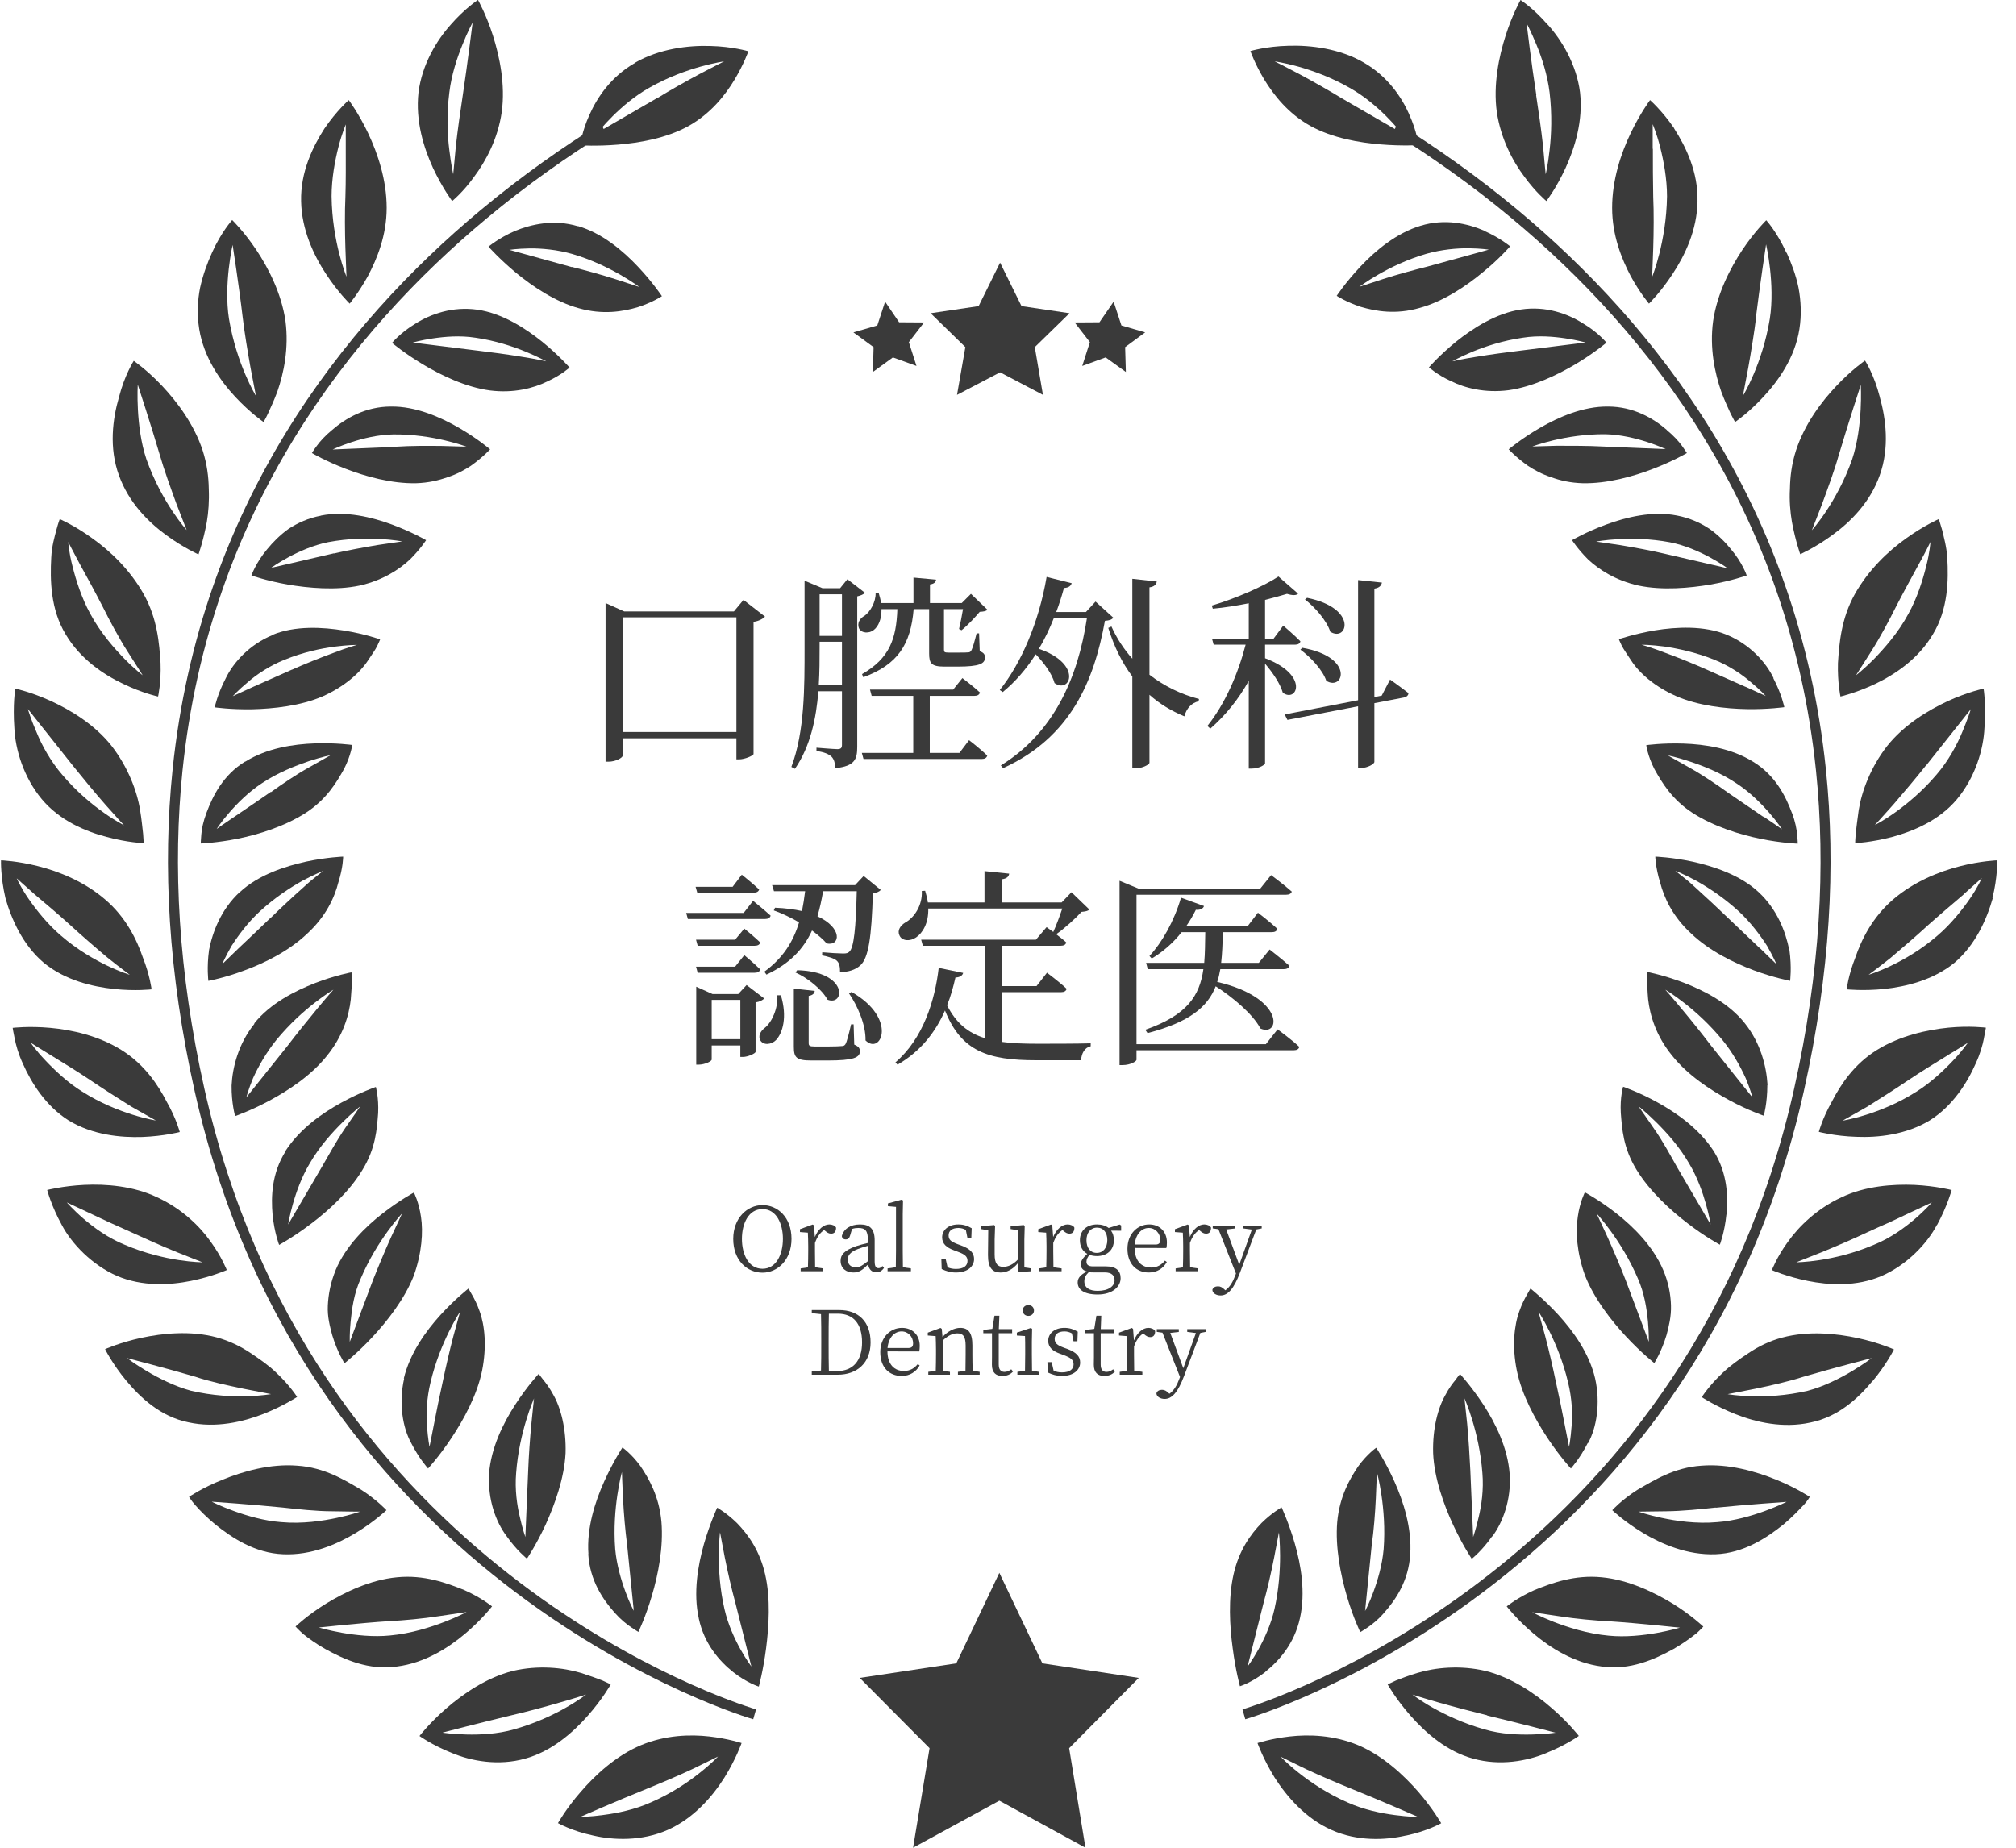 <svg width="96" height="88" viewBox="0 0 96 88" fill="none" xmlns="http://www.w3.org/2000/svg">
<path d="M60.28 49.73L60.838 49.024C60.838 49.024 61.495 49.501 61.873 49.86C61.843 49.969 61.753 50.019 61.614 50.019H54.119V50.477C54.119 50.537 53.85 50.726 53.452 50.726H53.312V41.947L54.248 42.335H60.002L60.529 41.678C60.529 41.678 61.136 42.126 61.514 42.464C61.485 42.564 61.385 42.613 61.246 42.613H54.119V49.73H60.28ZM61.126 46.157H58.11C58.07 46.366 58.031 46.575 57.961 46.764C61.216 47.521 60.967 49.412 60.021 48.984C59.663 48.297 58.697 47.491 57.891 46.973C57.503 47.968 56.627 48.685 54.646 49.203L54.537 49.044C56.528 48.347 57.125 47.431 57.304 46.157H54.656L54.577 45.858H57.344C57.384 45.41 57.384 44.933 57.394 44.395H56.269C55.851 44.923 55.363 45.341 54.845 45.649L54.736 45.53C55.323 44.903 55.91 43.877 56.239 42.753L57.334 43.151C57.294 43.27 57.165 43.35 56.946 43.33C56.806 43.609 56.657 43.868 56.488 44.106H59.414L59.902 43.469C59.902 43.469 60.469 43.897 60.828 44.236C60.798 44.345 60.708 44.395 60.569 44.395H58.23C58.22 44.933 58.2 45.41 58.15 45.858H59.942L60.459 45.221C60.459 45.221 61.037 45.669 61.405 45.998C61.375 46.107 61.276 46.157 61.126 46.157Z" fill="#3A3A3A"/>
<path d="M47.697 47.252V49.62C48.195 49.69 48.762 49.71 49.409 49.71C49.977 49.71 51.3 49.71 51.938 49.69V49.83C51.649 49.889 51.499 50.168 51.48 50.496H49.349C47.04 50.496 45.776 50.069 45 48.127C44.562 49.123 43.865 50.059 42.74 50.706L42.641 50.596C43.965 49.461 44.522 47.64 44.701 46.097L45.866 46.336C45.826 46.465 45.716 46.545 45.497 46.555C45.398 46.993 45.278 47.441 45.099 47.879C45.527 48.725 46.095 49.193 46.891 49.441V45.042H43.945L43.865 44.753H49.33L49.837 44.156C49.837 44.156 49.977 44.255 50.156 44.385C50.295 44.086 50.464 43.628 50.584 43.27H44.203C44.223 43.967 43.935 44.435 43.626 44.644C43.347 44.843 42.939 44.823 42.83 44.544C42.72 44.305 42.88 44.076 43.108 43.937C43.536 43.708 43.935 43.111 43.895 42.434L44.054 42.424C44.114 42.623 44.164 42.812 44.184 42.981H46.881V41.488L48.056 41.608C48.036 41.747 47.946 41.847 47.697 41.877V42.981H50.554L51.022 42.494L51.878 43.32C51.798 43.389 51.699 43.409 51.499 43.429C51.211 43.748 50.693 44.216 50.295 44.494C50.454 44.614 50.633 44.753 50.773 44.883C50.753 44.992 50.653 45.042 50.514 45.042H47.697V46.963H49.359L49.857 46.326C49.857 46.326 50.444 46.764 50.793 47.092C50.763 47.202 50.673 47.252 50.534 47.252H47.697Z" fill="#3A3A3A"/>
<path d="M38.34 42.445H36.856L36.767 42.156H40.718L41.127 41.718L41.943 42.385C41.873 42.465 41.764 42.514 41.565 42.544C41.505 44.654 41.355 45.63 40.967 45.978C40.738 46.187 40.4 46.297 40.002 46.297C40.002 46.078 39.982 45.879 39.852 45.759C39.743 45.65 39.454 45.56 39.146 45.5L39.156 45.351C39.454 45.381 39.972 45.411 40.151 45.411C40.31 45.411 40.38 45.391 40.45 45.321C40.659 45.132 40.758 44.206 40.798 42.445H39.196C39.126 42.863 39.036 43.261 38.927 43.639C40.131 44.187 40.022 45.072 39.365 44.933C39.196 44.734 38.947 44.525 38.668 44.316C38.27 45.182 37.623 45.889 36.498 46.416L36.398 46.277C37.284 45.63 37.772 44.853 38.051 43.928C37.643 43.689 37.215 43.49 36.846 43.36L36.906 43.231C37.404 43.251 37.832 43.31 38.19 43.39C38.25 43.092 38.3 42.773 38.34 42.445ZM37.882 46.317L37.961 46.207C40.42 46.267 40.231 47.939 39.405 47.611C39.146 47.123 38.449 46.565 37.882 46.317ZM35.891 42.514H33.203L33.124 42.236H34.886L35.324 41.658C35.324 41.658 35.841 42.066 36.15 42.365C36.12 42.465 36.03 42.514 35.891 42.514ZM35.413 43.48L35.861 42.902C35.861 42.902 36.379 43.321 36.697 43.609C36.667 43.719 36.568 43.768 36.438 43.768H32.755L32.676 43.48H35.413ZM33.144 44.754H35.005L35.443 44.226C35.443 44.226 35.911 44.605 36.199 44.883C36.179 44.993 36.08 45.042 35.941 45.042H33.223L33.144 44.754ZM35.941 46.327H33.223L33.144 46.038H35.005L35.443 45.49C35.443 45.49 35.911 45.879 36.199 46.167C36.179 46.277 36.08 46.327 35.941 46.327ZM33.89 49.492H35.254V47.62H33.89V49.492ZM35.552 46.914L36.389 47.551C36.329 47.63 36.179 47.71 35.98 47.74V50.099C35.971 50.169 35.622 50.338 35.373 50.338H35.254V49.791H33.89V50.467C33.89 50.537 33.572 50.706 33.263 50.706H33.154V46.993L33.93 47.342H35.154L35.552 46.914ZM37.016 47.401H37.185C37.503 48.447 37.264 49.203 36.956 49.532C36.747 49.751 36.359 49.8 36.209 49.552C36.09 49.343 36.209 49.114 36.418 48.954C36.747 48.696 37.056 48.039 37.016 47.401ZM40.649 48.785L40.679 49.751C40.888 49.84 40.947 49.92 40.947 50.069C40.947 50.368 40.649 50.507 39.414 50.507H38.628C37.911 50.507 37.802 50.358 37.802 49.85V47.083L38.797 47.193C38.787 47.322 38.688 47.401 38.509 47.431V49.671C38.509 49.8 38.539 49.84 38.797 49.84H39.464C39.753 49.84 39.992 49.83 40.081 49.82C40.171 49.82 40.211 49.8 40.261 49.731C40.33 49.611 40.43 49.213 40.529 48.785H40.649ZM40.43 47.312L40.549 47.242C42.769 48.506 41.953 50.278 41.216 49.552C41.236 48.805 40.828 47.889 40.43 47.312Z" fill="#3A3A3A"/>
<path d="M62.143 28.552L62.242 28.472C64.701 28.97 64.153 30.602 63.347 30.085C63.178 29.557 62.62 28.92 62.143 28.552ZM61.924 30.941L62.013 30.851C64.522 31.289 63.984 32.932 63.158 32.424C62.989 31.916 62.411 31.289 61.924 30.941ZM60.241 30.702V31.349C62.362 32.145 61.764 33.489 61.087 32.991C60.958 32.543 60.59 32.016 60.241 31.608V36.356C60.241 36.416 59.973 36.605 59.594 36.605H59.465V32.424C58.987 33.29 58.37 34.056 57.633 34.703L57.494 34.574C58.34 33.519 58.957 32.086 59.316 30.702H57.793L57.713 30.413H59.465V28.731C58.908 28.841 58.31 28.94 57.753 28.99L57.703 28.841C58.828 28.512 60.192 27.915 60.878 27.457L61.814 28.273C61.734 28.363 61.545 28.363 61.286 28.283C60.988 28.373 60.63 28.472 60.241 28.572V30.413H60.65L61.107 29.796C61.107 29.796 61.625 30.234 61.924 30.543C61.904 30.652 61.804 30.702 61.675 30.702H60.241ZM65.796 33.131L66.194 32.364C66.194 32.364 66.731 32.742 67.07 33.011C67.07 33.121 66.97 33.2 66.851 33.22L65.447 33.489V36.286C65.447 36.386 65.119 36.575 64.82 36.575H64.671V33.638L61.306 34.285L61.177 34.026L64.671 33.35V27.626L65.806 27.746C65.776 27.885 65.696 27.994 65.447 28.034V33.2L65.796 33.131Z" fill="#3A3A3A"/>
<path d="M52.168 28.651L53.014 29.418C52.935 29.517 52.835 29.547 52.616 29.567C52.099 32.424 50.994 35.111 47.769 36.584L47.659 36.455C50.187 34.892 51.332 32.274 51.76 29.427H50.187C49.978 29.955 49.739 30.453 49.471 30.901C51.561 31.617 50.974 33.061 50.217 32.533C50.098 32.085 49.71 31.568 49.321 31.16C48.864 31.876 48.336 32.483 47.749 32.961L47.609 32.862C48.615 31.607 49.471 29.646 49.839 27.477L51.033 27.775C50.994 27.905 50.884 27.994 50.665 28.004C50.556 28.402 50.436 28.78 50.297 29.149H51.71L52.168 28.651ZM54.736 27.974V32.135C55.433 32.672 56.239 33.071 57.095 33.29L57.075 33.399C56.757 33.469 56.498 33.728 56.399 34.116C55.772 33.857 55.214 33.519 54.736 33.09V36.325C54.736 36.415 54.388 36.594 54.079 36.594H53.92V32.215C53.432 31.568 53.054 30.801 52.775 29.905L52.925 29.836C53.174 30.393 53.512 30.911 53.92 31.369V27.566L55.085 27.695C55.055 27.835 54.985 27.934 54.736 27.974Z" fill="#3A3A3A"/>
<path d="M38.989 32.633H40.094V30.563H39.029V30.831C39.029 31.379 39.029 31.996 38.989 32.633ZM40.094 28.303H39.029V30.284H40.094V28.303ZM40.353 27.587L41.189 28.233C41.13 28.303 40.99 28.363 40.821 28.403V35.559C40.821 36.147 40.721 36.485 39.786 36.585C39.766 36.346 39.716 36.157 39.597 36.037C39.467 35.918 39.258 35.818 38.88 35.769V35.609C38.88 35.609 39.716 35.679 39.875 35.679C40.045 35.679 40.094 35.619 40.094 35.47V32.922H38.97C38.87 34.206 38.591 35.55 37.855 36.615L37.685 36.525C38.323 34.833 38.313 32.713 38.313 30.841V27.656L39.169 28.015H40.005L40.353 27.587ZM42.732 29.01H41.976C41.986 29.488 41.826 29.836 41.607 30.005C41.398 30.174 41.02 30.174 40.901 29.916C40.811 29.677 40.94 29.448 41.169 29.328C41.438 29.139 41.707 28.671 41.697 28.253H41.846C41.896 28.423 41.936 28.572 41.956 28.721H43.499V27.507L44.574 27.606C44.564 27.726 44.484 27.805 44.285 27.835V28.721H45.798L46.236 28.283L47.022 29.04C46.953 29.109 46.833 29.129 46.654 29.139C46.435 29.398 46.067 29.796 45.788 30.015L45.669 29.956C45.728 29.717 45.808 29.318 45.858 29.01H44.952V29.129V30.941C44.952 31.05 44.972 31.08 45.171 31.08H45.649C45.848 31.08 46.027 31.08 46.096 31.07C46.166 31.07 46.206 31.05 46.246 30.991C46.316 30.881 46.415 30.523 46.505 30.165H46.624L46.654 31.011C46.853 31.09 46.903 31.17 46.903 31.319C46.903 31.608 46.644 31.747 45.599 31.747H44.972C44.345 31.747 44.245 31.588 44.245 31.12V29.01H43.508C43.369 30.682 42.762 31.648 41.11 32.255L41.05 32.105C42.364 31.349 42.682 30.423 42.732 29.01ZM45.688 35.858L46.146 35.251C46.146 35.251 46.694 35.669 47.012 35.987C46.982 36.097 46.893 36.147 46.763 36.147H41.12L41.04 35.858H43.489V33.141H41.508L41.428 32.842H45.39L45.828 32.295C45.828 32.295 46.345 32.683 46.664 32.981C46.634 33.091 46.544 33.141 46.405 33.141H44.275V35.858H45.688Z" fill="#3A3A3A"/>
<path d="M29.652 34.862H35.067V29.398H29.652V34.862ZM35.405 28.571L36.431 29.368C36.331 29.467 36.142 29.577 35.883 29.616V35.917C35.863 35.987 35.475 36.166 35.187 36.166H35.067V35.161H29.652V35.987C29.652 36.086 29.324 36.276 28.975 36.276H28.836V28.721L29.722 29.119H34.948L35.405 28.571Z" fill="#3A3A3A"/>
<path d="M47.623 12.509L48.644 14.579L50.929 14.918L49.276 16.532L49.664 18.805L47.623 17.732L45.573 18.805L45.97 16.532L44.316 14.918L46.602 14.579L47.623 12.509Z" fill="#3A3A3A"/>
<path d="M42.149 14.368L42.815 15.349L44.004 15.357L43.279 16.295L43.642 17.428L42.52 17.022L41.566 17.715L41.6 16.532L40.639 15.83L41.777 15.501L42.149 14.368Z" fill="#3A3A3A"/>
<path d="M53.03 14.368L52.355 15.349L51.174 15.357L51.899 16.295L51.536 17.428L52.65 17.022L53.612 17.715L53.578 16.532L54.531 15.83L53.401 15.501L53.03 14.368Z" fill="#3A3A3A"/>
<path d="M26.566 86.834C26.566 86.834 26.954 86.141 27.646 85.347C28.329 84.552 29.333 83.614 30.523 83.115C31.703 82.625 32.884 82.6 33.778 82.701C34.664 82.803 35.314 83.014 35.314 83.014C35.314 83.014 35.052 83.766 34.495 84.662C33.922 85.567 33.028 86.606 31.788 87.155C30.556 87.696 29.215 87.646 28.237 87.417C27.233 87.206 26.583 86.834 26.583 86.834H26.566ZM27.638 86.53C27.638 86.53 28.102 86.53 28.751 86.437C29.401 86.353 30.236 86.183 31.003 85.837C31.973 85.414 32.775 84.873 33.331 84.425C33.888 83.986 34.192 83.656 34.192 83.656C34.192 83.656 33.669 83.91 32.986 84.248C32.285 84.578 31.442 84.933 30.776 85.203C29.434 85.744 27.638 86.53 27.638 86.53Z" fill="#3A3A3A"/>
<path d="M33.275 77.071C33.005 75.862 33.233 74.561 33.52 73.538C33.815 72.524 34.152 71.806 34.152 71.806C34.152 71.806 34.599 72.051 35.105 72.549C35.611 73.073 36.177 73.834 36.438 74.992C36.7 76.133 36.615 77.468 36.48 78.508C36.345 79.556 36.134 80.325 36.134 80.325C36.134 80.325 35.578 80.156 34.92 79.641C34.27 79.125 33.536 78.305 33.275 77.08V77.071ZM35.013 76.319C34.844 75.702 34.65 74.865 34.515 74.181C34.388 73.504 34.287 72.981 34.287 72.981C34.287 72.981 34.059 74.722 34.498 76.632C34.835 78.119 35.78 79.37 35.78 79.37C35.78 79.37 35.333 77.595 35.013 76.319Z" fill="#3A3A3A"/>
<path d="M19.979 82.675C19.979 82.675 20.46 82.049 21.261 81.356C22.063 80.663 23.176 79.894 24.416 79.581C25.639 79.294 26.82 79.421 27.663 79.674C28.085 79.81 28.439 79.936 28.693 80.038C28.946 80.148 29.081 80.224 29.081 80.224C29.081 80.224 28.693 80.917 27.992 81.711C27.292 82.506 26.272 83.41 25.006 83.757C23.733 84.112 22.442 83.875 21.514 83.486C20.578 83.114 19.971 82.675 19.971 82.675H19.979ZM21.093 82.523C21.093 82.523 21.548 82.59 22.198 82.607C22.847 82.624 23.682 82.59 24.483 82.362C25.496 82.075 26.356 81.669 26.955 81.323C27.554 80.984 27.908 80.706 27.908 80.706C27.908 80.706 27.368 80.883 26.651 81.086C25.934 81.297 25.04 81.534 24.349 81.694C22.965 82.024 21.084 82.514 21.084 82.514L21.093 82.523Z" fill="#3A3A3A"/>
<path d="M28.021 74.019C27.928 72.777 28.341 71.509 28.772 70.554C29.202 69.599 29.64 68.939 29.64 68.939C29.64 68.939 30.062 69.227 30.492 69.818C30.906 70.427 31.387 71.272 31.496 72.472C31.598 73.689 31.344 74.983 31.041 75.997C30.745 77.011 30.4 77.721 30.4 77.721C30.4 77.721 30.265 77.645 30.054 77.501C29.843 77.357 29.565 77.138 29.278 76.817C28.713 76.183 28.088 75.278 28.012 74.01L28.021 74.019ZM29.86 73.554C29.776 72.92 29.7 72.05 29.666 71.34C29.632 70.647 29.615 70.106 29.615 70.106C29.615 70.106 29.143 71.805 29.295 73.774C29.362 74.526 29.581 75.261 29.784 75.811C29.986 76.369 30.18 76.715 30.18 76.715C30.18 76.715 29.995 74.873 29.86 73.546V73.554Z" fill="#3A3A3A"/>
<path d="M14.068 77.469C14.068 77.469 14.633 76.928 15.519 76.378C16.405 75.837 17.636 75.237 18.91 75.119C20.192 74.992 21.264 75.389 22.107 75.727C22.925 76.091 23.431 76.505 23.431 76.505C23.431 76.505 22.951 77.13 22.149 77.807C21.348 78.483 20.226 79.201 18.902 79.37C17.561 79.564 16.38 79.032 15.486 78.533C15.038 78.28 14.684 78.018 14.44 77.823C14.203 77.612 14.077 77.469 14.077 77.469H14.068ZM15.182 77.511C15.182 77.511 16.97 78.052 18.573 77.891C19.593 77.798 20.538 77.485 21.179 77.24C21.829 76.987 22.217 76.775 22.217 76.775C22.217 76.775 21.643 76.86 20.909 76.97C20.159 77.088 19.239 77.173 18.556 77.207C17.139 77.299 15.19 77.511 15.19 77.511H15.182Z" fill="#3A3A3A"/>
<path d="M23.288 70.193C23.381 68.959 23.954 67.793 24.536 66.897C25.11 66.009 25.65 65.435 25.65 65.435C25.65 65.435 25.734 65.528 25.861 65.705C25.996 65.866 26.181 66.111 26.35 66.432C26.704 67.049 26.966 68.046 26.932 69.204C26.873 70.396 26.417 71.655 25.979 72.619C25.532 73.582 25.093 74.233 25.093 74.233C25.093 74.233 24.612 73.853 24.123 73.159C23.617 72.492 23.212 71.41 23.296 70.184L23.288 70.193ZM25.152 70.032C25.177 69.373 25.236 68.503 25.304 67.809C25.371 67.125 25.43 66.601 25.43 66.601C25.43 66.601 24.722 68.181 24.578 70.159C24.511 70.945 24.621 71.697 24.756 72.255C24.882 72.821 25.017 73.202 25.017 73.202C25.017 73.202 25.093 71.359 25.152 70.032Z" fill="#3A3A3A"/>
<path d="M8.998 71.291C8.998 71.291 9.639 70.852 10.601 70.472C11.571 70.075 12.87 69.703 14.152 69.804C15.451 69.888 16.413 70.489 17.205 70.954C17.965 71.444 18.403 71.925 18.403 71.925C18.403 71.925 17.838 72.466 16.944 73.007C16.05 73.548 14.827 74.081 13.486 74.022C12.144 73.971 11.048 73.244 10.238 72.593C9.842 72.263 9.521 71.942 9.31 71.697C9.099 71.461 8.998 71.283 8.998 71.283V71.291ZM10.095 71.528C10.095 71.528 11.782 72.373 13.384 72.492C14.405 72.585 15.375 72.433 16.05 72.289C16.733 72.145 17.146 71.993 17.146 71.993C17.146 71.993 16.573 71.993 15.822 71.976C15.055 71.976 14.16 71.875 13.469 71.799C12.052 71.655 10.095 71.52 10.095 71.52V71.528Z" fill="#3A3A3A"/>
<path d="M19.229 65.653C19.516 64.453 20.275 63.397 20.975 62.627C21.684 61.85 22.308 61.368 22.308 61.368C22.308 61.368 22.367 61.478 22.477 61.664C22.586 61.85 22.721 62.112 22.839 62.45C23.084 63.118 23.185 64.123 22.957 65.281C22.721 66.439 22.08 67.614 21.498 68.485C20.916 69.364 20.385 69.938 20.385 69.938C20.385 69.938 19.963 69.482 19.583 68.73C19.178 68.003 18.976 66.837 19.246 65.653H19.229ZM21.085 65.797C21.22 65.146 21.414 64.301 21.591 63.633C21.768 62.974 21.911 62.467 21.911 62.467C21.911 62.467 20.958 63.904 20.503 65.831C20.317 66.583 20.284 67.377 20.334 67.935C20.376 68.51 20.452 68.907 20.452 68.907C20.452 68.907 20.545 68.459 20.663 67.842C20.781 67.234 20.933 66.473 21.085 65.797Z" fill="#3A3A3A"/>
<path d="M4.996 64.258C4.996 64.258 5.705 63.937 6.725 63.717C7.746 63.497 9.079 63.362 10.31 63.692C10.926 63.861 11.457 64.123 11.913 64.427C12.368 64.731 12.807 65.036 13.136 65.357C13.802 65.974 14.148 66.531 14.148 66.531C14.148 66.531 13.499 66.963 12.537 67.343C11.575 67.715 10.285 68.028 8.977 67.74C7.636 67.47 6.683 66.557 6.017 65.762C5.35 64.96 5.005 64.258 5.005 64.258H4.996ZM6.05 64.681C6.05 64.681 7.552 65.822 9.096 66.236C11.162 66.718 12.908 66.396 12.908 66.396C12.908 66.396 12.343 66.286 11.609 66.143C10.875 65.991 9.939 65.788 9.298 65.568C7.948 65.171 6.05 64.681 6.05 64.681Z" fill="#3A3A3A"/>
<path d="M15.982 60.49C16.463 59.349 17.399 58.428 18.217 57.794C19.027 57.16 19.71 56.797 19.71 56.797C19.71 56.797 19.946 57.245 20.048 57.955C20.157 58.665 20.09 59.679 19.702 60.761C19.271 61.859 18.453 62.907 17.736 63.677C17.019 64.446 16.404 64.927 16.404 64.927C16.404 64.927 16.066 64.403 15.822 63.592C15.712 63.178 15.585 62.722 15.611 62.181C15.636 61.64 15.746 61.065 15.982 60.499V60.49ZM17.762 60.964C18.006 60.347 18.344 59.535 18.631 58.901C18.926 58.276 19.145 57.794 19.145 57.794C19.145 57.794 17.964 59.045 17.18 60.888C16.851 61.614 16.758 62.341 16.699 62.924C16.64 63.499 16.657 63.905 16.657 63.905C16.657 63.905 17.298 62.198 17.762 60.964Z" fill="#3A3A3A"/>
<path d="M2.238 56.677C2.238 56.677 2.981 56.482 4.01 56.431C5.039 56.381 6.355 56.482 7.485 57.023C8.641 57.556 9.509 58.392 10.032 59.136C10.564 59.871 10.8 60.488 10.8 60.488C10.8 60.488 10.091 60.801 9.096 61.004C8.092 61.207 6.785 61.283 5.57 60.767C4.381 60.243 3.411 59.237 2.938 58.333C2.441 57.429 2.247 56.677 2.247 56.677H2.238ZM3.183 57.268C3.183 57.268 4.381 58.663 5.95 59.288C7.898 60.117 9.636 60.117 9.636 60.117C9.636 60.117 9.104 59.905 8.421 59.635C7.73 59.356 6.878 58.975 6.237 58.68C5.908 58.528 5.545 58.367 5.182 58.206C4.845 58.046 4.507 57.885 4.212 57.75C3.622 57.471 3.183 57.268 3.183 57.268Z" fill="#3A3A3A"/>
<path d="M13.587 54.827C14.271 53.762 15.35 53.01 16.261 52.511C17.172 52.013 17.898 51.768 17.898 51.768C17.898 51.768 18.041 52.266 18.007 53.01C17.948 53.762 17.898 54.683 17.256 55.723C16.641 56.746 15.654 57.65 14.81 58.284C13.975 58.918 13.292 59.29 13.292 59.29C13.292 59.29 13.064 58.706 12.98 57.853C12.904 56.991 12.938 55.884 13.596 54.836L13.587 54.827ZM15.325 55.579C15.654 55.013 16.033 54.312 16.447 53.712C16.852 53.137 17.155 52.689 17.155 52.689C17.155 52.689 16.809 52.959 16.329 53.433C15.839 53.914 15.215 54.599 14.743 55.419C13.975 56.703 13.722 58.318 13.722 58.318C13.722 58.318 14.65 56.729 15.325 55.579Z" fill="#3A3A3A"/>
<path d="M0.605 48.953C0.605 48.953 1.365 48.859 2.394 48.953C3.414 49.045 4.688 49.324 5.785 50.009C6.881 50.694 7.522 51.666 7.936 52.468C8.391 53.263 8.56 53.914 8.56 53.914C8.56 53.914 7.817 54.108 6.78 54.15C5.751 54.184 4.41 54.057 3.271 53.364C2.183 52.68 1.491 51.572 1.086 50.651C0.875 50.195 0.757 49.764 0.698 49.46C0.631 49.147 0.605 48.961 0.605 48.961V48.953ZM1.457 49.654C1.457 49.654 1.71 50.034 2.166 50.508C2.613 50.981 3.229 51.564 3.912 51.987C5.633 53.085 7.421 53.364 7.421 53.364C7.421 53.364 6.915 53.077 6.257 52.705C5.633 52.316 4.865 51.826 4.292 51.437C3.701 51.04 2.984 50.601 2.419 50.254C1.845 49.907 1.449 49.654 1.449 49.654H1.457Z" fill="#3A3A3A"/>
<path d="M12.107 48.742C12.867 47.787 14.056 47.187 15.017 46.815C15.979 46.443 16.738 46.308 16.738 46.308C16.738 46.308 16.755 46.443 16.755 46.671C16.755 46.899 16.738 47.22 16.704 47.601C16.62 48.361 16.333 49.35 15.557 50.297C14.823 51.218 13.744 51.928 12.833 52.418C11.922 52.908 11.196 53.154 11.196 53.154C11.196 53.154 11.019 52.545 11.028 51.7C11.07 50.838 11.348 49.714 12.116 48.759L12.107 48.742ZM13.702 49.798C14.098 49.274 14.646 48.598 15.085 48.066C15.524 47.533 15.878 47.136 15.878 47.136C15.878 47.136 15.498 47.356 14.984 47.761C14.461 48.167 13.786 48.767 13.162 49.528C12.681 50.119 12.293 50.812 12.048 51.353C11.829 51.886 11.728 52.266 11.728 52.266C11.728 52.266 12.875 50.829 13.702 49.798Z" fill="#3A3A3A"/>
<path d="M0.048 40.974C0.048 40.974 0.815 40.999 1.811 41.252C2.823 41.506 4.012 41.988 4.999 42.833C5.994 43.678 6.509 44.743 6.804 45.605C7.142 46.459 7.218 47.118 7.218 47.118C7.218 47.118 6.458 47.211 5.429 47.101C4.409 46.991 3.11 46.696 2.081 45.85C1.085 45.005 0.545 43.78 0.259 42.774C0.022 41.76 0.048 40.974 0.048 40.974ZM0.79 41.819C0.79 41.819 0.976 42.25 1.355 42.799C1.735 43.349 2.275 44.025 2.899 44.557C4.468 45.918 6.18 46.425 6.18 46.425C6.18 46.425 5.716 46.087 5.126 45.614C4.56 45.14 3.86 44.532 3.346 44.059C2.814 43.577 2.165 43.027 1.642 42.588C1.153 42.148 0.79 41.827 0.79 41.827V41.819Z" fill="#3A3A3A"/>
<path d="M11.423 42.488C12.309 41.66 13.591 41.254 14.578 41.035C15.582 40.823 16.341 40.798 16.341 40.798C16.341 40.798 16.341 41.313 16.113 42.023C15.936 42.733 15.523 43.646 14.629 44.466C13.768 45.286 12.613 45.861 11.643 46.215C10.681 46.579 9.922 46.714 9.922 46.714C9.922 46.714 9.837 46.089 9.956 45.235C10.124 44.381 10.529 43.308 11.415 42.488H11.423ZM12.866 43.739C13.329 43.283 13.954 42.7 14.46 42.252C14.704 42.023 14.941 41.829 15.118 41.694C15.287 41.559 15.396 41.474 15.396 41.474C15.396 41.474 14.991 41.635 14.401 41.947C13.827 42.269 13.085 42.75 12.368 43.41C11.811 43.925 11.347 44.55 11.027 45.049C10.74 45.548 10.58 45.92 10.58 45.92C10.58 45.92 10.9 45.607 11.347 45.176C11.803 44.745 12.376 44.204 12.857 43.739H12.866Z" fill="#3A3A3A"/>
<path d="M0.724 32.794C0.724 32.794 1.475 32.954 2.419 33.385C3.364 33.816 4.511 34.509 5.313 35.523C6.097 36.538 6.527 37.679 6.671 38.583C6.747 39.039 6.78 39.428 6.814 39.707C6.839 39.986 6.839 40.155 6.839 40.155C6.839 40.155 6.072 40.13 5.076 39.859C4.073 39.597 2.841 39.082 1.989 38.059C1.137 37.036 0.724 35.709 0.682 34.645C0.606 33.58 0.724 32.785 0.724 32.785V32.794ZM1.331 33.782C1.331 33.782 1.466 34.247 1.736 34.864C1.989 35.49 2.411 36.259 2.959 36.893C3.651 37.713 4.385 38.313 4.95 38.71C5.507 39.107 5.903 39.301 5.903 39.301C5.903 39.301 5.515 38.887 5.017 38.321C4.52 37.755 3.921 37.028 3.474 36.47C2.58 35.338 1.34 33.782 1.34 33.782H1.331Z" fill="#3A3A3A"/>
<path d="M11.678 36.275C12.715 35.624 13.989 35.438 15.001 35.404C16.013 35.37 16.773 35.48 16.773 35.48C16.773 35.48 16.713 35.979 16.384 36.621C16.03 37.255 15.558 38.066 14.554 38.717C13.55 39.359 12.327 39.74 11.323 39.943C10.32 40.145 9.561 40.171 9.561 40.171C9.561 40.171 9.561 40.01 9.586 39.748C9.603 39.486 9.679 39.123 9.83 38.717C10.134 37.906 10.623 36.908 11.678 36.266V36.275ZM12.901 37.728C13.415 37.356 14.099 36.891 14.706 36.553C15.296 36.224 15.752 35.962 15.752 35.962C15.752 35.962 15.339 36.046 14.714 36.249C14.099 36.46 13.23 36.79 12.454 37.314C11.838 37.72 11.298 38.261 10.919 38.7C10.531 39.14 10.32 39.478 10.32 39.478C10.32 39.478 10.682 39.216 11.205 38.869C11.72 38.523 12.361 38.083 12.901 37.711V37.728Z" fill="#3A3A3A"/>
<path d="M2.845 24.722C2.845 24.722 3.554 25.026 4.389 25.634C5.249 26.243 6.186 27.13 6.843 28.297C7.493 29.463 7.586 30.646 7.645 31.584C7.679 32.514 7.527 33.173 7.527 33.173C7.527 33.173 6.776 33.013 5.857 32.565C4.929 32.125 3.824 31.39 3.124 30.207C2.407 29.024 2.381 27.637 2.44 26.556C2.466 26.006 2.601 25.558 2.685 25.237C2.769 24.916 2.845 24.722 2.845 24.722ZM3.25 25.812C3.25 25.812 3.275 26.294 3.453 26.97C3.621 27.646 3.891 28.491 4.296 29.227C4.794 30.156 5.46 30.9 5.949 31.399C6.439 31.897 6.793 32.159 6.793 32.159C6.793 32.159 6.481 31.661 6.067 31.018C5.646 30.359 5.207 29.531 4.887 28.888C4.549 28.229 4.136 27.468 3.798 26.86C3.469 26.252 3.25 25.812 3.25 25.812Z" fill="#3A3A3A"/>
<path d="M12.964 30.24C14.052 29.784 15.385 29.868 16.372 30.029C17.376 30.189 18.101 30.451 18.101 30.451C18.101 30.451 18.059 30.57 17.966 30.756C17.882 30.941 17.696 31.186 17.511 31.474C17.131 32.049 16.406 32.699 15.368 33.164C14.314 33.621 13.023 33.756 12.002 33.781C10.973 33.798 10.223 33.688 10.223 33.688C10.223 33.688 10.349 33.071 10.746 32.311C11.108 31.55 11.884 30.696 12.973 30.248L12.964 30.24ZM13.9 31.896C14.482 31.634 15.258 31.322 15.883 31.093C16.49 30.857 16.996 30.713 16.996 30.713C16.996 30.713 16.566 30.713 15.925 30.798C15.292 30.882 14.432 31.06 13.546 31.423C12.846 31.702 12.213 32.125 11.792 32.496C11.353 32.86 11.083 33.156 11.083 33.156C11.083 33.156 11.488 32.97 12.045 32.716C12.601 32.471 13.302 32.158 13.892 31.896H13.9Z" fill="#3A3A3A"/>
<path d="M6.365 17.183C6.365 17.183 6.998 17.614 7.715 18.374C8.423 19.127 9.242 20.2 9.655 21.468C9.857 22.102 9.933 22.71 9.942 23.285C9.967 23.868 9.925 24.4 9.849 24.857C9.68 25.77 9.452 26.404 9.452 26.404C9.452 26.404 8.752 26.099 7.909 25.482C7.057 24.857 6.129 23.936 5.665 22.642C5.184 21.332 5.361 19.955 5.665 18.915C5.935 17.859 6.365 17.191 6.365 17.191V17.183ZM6.559 18.324C6.559 18.324 6.441 20.293 6.972 21.873C7.706 23.944 8.887 25.246 8.887 25.246C8.887 25.246 8.676 24.696 8.398 23.986C8.137 23.268 7.799 22.338 7.605 21.654C7.192 20.251 6.559 18.315 6.559 18.315V18.324Z" fill="#3A3A3A"/>
<path d="M15.296 24.552C16.46 24.323 17.709 24.628 18.67 24.983C19.623 25.338 20.29 25.726 20.29 25.726C20.29 25.726 20.02 26.149 19.53 26.639C19.016 27.121 18.223 27.645 17.118 27.89C15.996 28.127 14.68 28.008 13.693 27.839C12.698 27.662 11.973 27.408 11.973 27.408C11.973 27.408 12.175 26.808 12.723 26.157C12.993 25.828 13.331 25.481 13.744 25.186C14.183 24.898 14.697 24.67 15.279 24.56L15.296 24.552ZM15.903 26.36C16.511 26.217 17.346 26.064 17.995 25.955C18.645 25.862 19.151 25.786 19.151 25.786C19.151 25.786 17.523 25.464 15.633 25.819C14.2 26.107 12.909 27.045 12.909 27.045C12.909 27.045 14.647 26.648 15.903 26.352V26.36Z" fill="#3A3A3A"/>
<path d="M11.065 10.488C11.065 10.488 11.621 11.029 12.203 11.899C12.785 12.77 13.401 13.97 13.595 15.289C13.764 16.59 13.511 17.782 13.207 18.652C13.047 19.083 12.878 19.438 12.76 19.7C12.642 19.954 12.549 20.098 12.549 20.098C12.549 20.098 11.917 19.667 11.2 18.898C10.483 18.128 9.707 17.021 9.487 15.677C9.378 15.001 9.403 14.325 9.529 13.7C9.664 13.091 9.875 12.516 10.095 12.035C10.533 11.054 11.056 10.479 11.056 10.479L11.065 10.488ZM11.082 11.637C11.082 11.637 10.643 13.531 10.904 15.187C11.267 17.351 12.187 18.855 12.187 18.855C12.187 18.855 12.077 18.28 11.933 17.528C11.799 16.776 11.638 15.813 11.554 15.094C11.385 13.64 11.073 11.637 11.073 11.637H11.082Z" fill="#3A3A3A"/>
<path d="M18.616 19.363C19.805 19.346 20.986 19.87 21.872 20.385C22.757 20.901 23.339 21.4 23.339 21.4C23.339 21.4 22.993 21.78 22.42 22.186C22.125 22.38 21.762 22.583 21.315 22.727C20.885 22.879 20.395 22.997 19.813 23.014C18.649 23.039 17.409 22.693 16.465 22.329C15.511 21.966 14.854 21.577 14.854 21.577C14.854 21.577 14.929 21.442 15.09 21.23C15.242 21.019 15.486 20.749 15.815 20.478C16.456 19.921 17.409 19.363 18.616 19.363ZM18.902 21.273C19.518 21.23 20.37 21.23 21.036 21.239C21.694 21.256 22.209 21.273 22.209 21.273C22.209 21.273 20.648 20.673 18.734 20.69C17.274 20.715 15.84 21.408 15.84 21.408C15.84 21.408 17.62 21.332 18.902 21.281V21.273Z" fill="#3A3A3A"/>
<path d="M16.608 4.767C16.608 4.767 17.072 5.384 17.528 6.339C17.983 7.302 18.413 8.561 18.413 9.897C18.413 11.224 17.95 12.331 17.519 13.151C17.072 13.954 16.651 14.461 16.651 14.461C16.651 14.461 16.094 13.92 15.52 13.041C14.938 12.153 14.365 10.945 14.339 9.584C14.306 8.198 14.888 6.998 15.453 6.119C16.035 5.265 16.608 4.767 16.608 4.767ZM16.473 5.908C16.473 5.908 16.288 6.339 16.119 6.989C15.95 7.649 15.79 8.511 15.79 9.347C15.815 11.528 16.499 13.176 16.499 13.176C16.499 13.176 16.473 12.585 16.448 11.824C16.423 11.055 16.414 10.083 16.448 9.373C16.473 8.638 16.465 7.767 16.465 7.074C16.465 6.398 16.465 5.899 16.465 5.899L16.473 5.908Z" fill="#3A3A3A"/>
<path d="M22.736 14.75C23.917 14.919 25.022 15.637 25.814 16.271C26.607 16.914 27.122 17.505 27.122 17.505C27.122 17.505 26.734 17.86 26.067 18.165C25.418 18.486 24.465 18.739 23.334 18.596C22.187 18.443 21.006 17.877 20.138 17.353C19.26 16.829 18.67 16.33 18.67 16.33C18.67 16.33 19.066 15.84 19.792 15.409C20.5 14.961 21.546 14.581 22.736 14.75ZM22.71 16.694C23.343 16.77 24.178 16.88 24.836 16.99C25.494 17.091 26.009 17.209 26.009 17.209C26.009 17.209 25.637 16.998 25.022 16.745C24.423 16.5 23.588 16.221 22.643 16.085C21.901 15.967 21.167 16.035 20.602 16.119C20.036 16.204 19.657 16.314 19.657 16.314C19.657 16.314 21.428 16.533 22.702 16.694H22.71Z" fill="#3A3A3A"/>
<path d="M22.763 0C22.763 0 23.151 0.685 23.472 1.69C23.792 2.696 24.071 4.032 23.893 5.333C23.708 6.626 23.126 7.683 22.578 8.418C22.046 9.162 21.532 9.576 21.532 9.576C21.532 9.576 21.068 8.959 20.621 8.004C20.182 7.049 19.777 5.764 19.929 4.403C20.098 3.068 20.789 1.927 21.464 1.175C22.131 0.406 22.755 0 22.755 0L22.763 0ZM22.493 1.099C22.493 1.099 22.265 1.513 22.021 2.13C21.768 2.747 21.498 3.567 21.397 4.403C21.262 5.468 21.304 6.432 21.397 7.15C21.481 7.86 21.582 8.3 21.582 8.3C21.582 8.3 21.641 7.708 21.709 6.947C21.793 6.187 21.928 5.249 22.038 4.53C22.257 3.076 22.502 1.107 22.502 1.107L22.493 1.099Z" fill="#3A3A3A"/>
<path d="M27.521 10.767C28.677 11.105 29.664 11.942 30.381 12.703C31.09 13.455 31.52 14.106 31.52 14.106C31.52 14.106 31.073 14.402 30.372 14.63C29.655 14.841 28.702 15.002 27.564 14.68C26.45 14.376 25.37 13.649 24.569 12.99C23.776 12.331 23.262 11.748 23.262 11.748C23.262 11.748 23.742 11.342 24.51 11.004C25.295 10.683 26.366 10.429 27.521 10.776V10.767ZM27.226 12.711C27.834 12.863 28.643 13.083 29.301 13.294C29.942 13.506 30.44 13.666 30.44 13.666C30.44 13.666 29.073 12.627 27.243 12.094C26.535 11.891 25.775 11.824 25.21 11.832C24.645 11.841 24.257 11.9 24.257 11.9C24.257 11.9 25.978 12.373 27.226 12.72V12.711Z" fill="#3A3A3A"/>
<path d="M30.246 2.983C31.393 2.324 32.759 2.155 33.822 2.189C34.885 2.214 35.636 2.442 35.636 2.442C35.636 2.442 35.425 3.051 34.978 3.794C34.531 4.538 33.839 5.417 32.776 6.009C31.713 6.592 30.448 6.803 29.427 6.888C28.407 6.972 27.631 6.922 27.631 6.922C27.631 6.922 27.698 6.279 28.07 5.468C28.432 4.648 29.099 3.642 30.246 2.992V2.983ZM31.3 4.673C31.874 4.318 32.667 3.871 33.316 3.524C33.966 3.178 34.48 2.924 34.48 2.924C34.48 2.924 32.7 3.161 30.912 4.183C29.512 4.969 28.483 6.296 28.483 6.296C28.483 6.296 30.094 5.367 31.3 4.665V4.673Z" fill="#3A3A3A"/>
<path d="M36.003 81.415C36.003 81.415 35.927 81.39 35.775 81.339C34.62 80.967 29.331 79.099 23.73 74.569C18.121 70.039 12.199 62.872 9.736 51.868C8.479 46.256 8.226 41.218 8.69 36.705C9.972 24.264 16.72 15.778 23.173 10.403C25.147 8.755 27.087 7.411 28.833 6.321C28.757 6.177 28.69 6.025 28.622 5.873C26.851 6.972 24.886 8.341 22.878 10.014C16.366 15.449 9.517 24.044 8.218 36.654C7.745 41.227 8.007 46.323 9.272 51.978C11.929 63.852 18.576 71.332 24.557 75.837C30.537 80.342 35.851 81.88 35.868 81.88L36.003 81.407V81.415Z" fill="#3A3A3A"/>
<path d="M66.958 87.417C65.979 87.646 64.638 87.705 63.407 87.155C62.167 86.606 61.273 85.558 60.699 84.662C60.142 83.758 59.881 83.014 59.881 83.014C59.881 83.014 60.522 82.803 61.416 82.701C62.31 82.6 63.491 82.625 64.672 83.115C65.853 83.614 66.857 84.552 67.548 85.347C68.24 86.15 68.628 86.834 68.628 86.834C68.628 86.834 67.979 87.206 66.975 87.417H66.958ZM64.402 85.212C63.736 84.941 62.892 84.586 62.192 84.257C61.509 83.927 60.986 83.665 60.986 83.665C60.986 83.665 61.289 83.995 61.846 84.434C62.403 84.873 63.204 85.423 64.174 85.845C64.942 86.192 65.777 86.361 66.427 86.445C67.076 86.53 67.54 86.538 67.54 86.538C67.54 86.538 65.743 85.752 64.402 85.212Z" fill="#3A3A3A"/>
<path d="M60.26 79.625C59.602 80.14 59.045 80.309 59.045 80.309C59.045 80.309 58.834 79.549 58.699 78.492C58.556 77.453 58.48 76.126 58.742 74.976C59.003 73.819 59.568 73.058 60.074 72.534C60.58 72.035 61.028 71.79 61.028 71.79C61.028 71.79 61.365 72.5 61.66 73.523C61.955 74.545 62.175 75.847 61.905 77.055C61.643 78.273 60.909 79.101 60.26 79.616V79.625ZM59.408 79.371C59.408 79.371 60.353 78.12 60.69 76.633C61.12 74.723 60.901 72.982 60.901 72.982C60.901 72.982 60.8 73.506 60.673 74.182C60.538 74.875 60.344 75.712 60.175 76.32C59.855 77.605 59.408 79.371 59.408 79.371Z" fill="#3A3A3A"/>
<path d="M73.646 83.486C72.719 83.875 71.428 84.112 70.154 83.757C68.889 83.419 67.868 82.506 67.168 81.711C66.468 80.917 66.08 80.224 66.08 80.224C66.08 80.224 66.224 80.148 66.468 80.038C66.721 79.936 67.075 79.801 67.497 79.674C68.341 79.421 69.522 79.294 70.745 79.581C71.985 79.894 73.098 80.655 73.899 81.356C74.701 82.049 75.182 82.675 75.182 82.675C75.182 82.675 74.574 83.114 73.638 83.486H73.646ZM70.821 81.694C70.137 81.525 69.235 81.289 68.518 81.086C67.801 80.883 67.261 80.706 67.261 80.706C67.261 80.706 67.615 80.984 68.214 81.323C68.813 81.661 69.673 82.075 70.686 82.362C71.487 82.599 72.322 82.624 72.972 82.607C73.621 82.59 74.077 82.523 74.077 82.523C74.077 82.523 72.204 82.032 70.812 81.703L70.821 81.694Z" fill="#3A3A3A"/>
<path d="M65.897 76.827C65.618 77.148 65.332 77.368 65.121 77.512C64.91 77.656 64.775 77.732 64.775 77.732C64.775 77.732 64.429 77.022 64.134 76.007C63.839 74.993 63.577 73.692 63.678 72.483C63.788 71.283 64.269 70.438 64.682 69.829C65.112 69.238 65.534 68.95 65.534 68.95C65.534 68.95 65.973 69.601 66.403 70.564C66.833 71.519 67.238 72.787 67.154 74.03C67.078 75.297 66.454 76.202 65.888 76.836L65.897 76.827ZM65.003 76.726C65.003 76.726 65.197 76.379 65.399 75.822C65.602 75.272 65.821 74.537 65.888 73.785C66.04 71.807 65.568 70.117 65.568 70.117C65.568 70.117 65.543 70.649 65.517 71.35C65.484 72.061 65.416 72.931 65.323 73.565C65.188 74.892 65.003 76.734 65.003 76.734V76.726Z" fill="#3A3A3A"/>
<path d="M80.74 77.823C80.495 78.018 80.132 78.28 79.694 78.533C78.8 79.024 77.619 79.564 76.278 79.37C74.953 79.201 73.832 78.483 73.03 77.807C72.229 77.13 71.748 76.505 71.748 76.505C71.748 76.505 72.254 76.091 73.072 75.727C73.907 75.389 74.987 74.992 76.269 75.119C77.543 75.237 78.775 75.837 79.66 76.378C80.546 76.928 81.111 77.469 81.111 77.469C81.111 77.469 80.984 77.612 80.748 77.823H80.74ZM76.624 77.215C75.94 77.181 75.021 77.097 74.27 76.978C73.536 76.868 72.963 76.784 72.963 76.784C72.963 76.784 73.351 76.995 74 77.249C74.641 77.494 75.586 77.807 76.607 77.9C78.209 78.06 79.998 77.519 79.998 77.519C79.998 77.519 78.041 77.308 76.632 77.215H76.624Z" fill="#3A3A3A"/>
<path d="M71.054 73.167C70.573 73.86 70.084 74.241 70.084 74.241C70.084 74.241 69.645 73.59 69.198 72.626C68.751 71.663 68.296 70.395 68.245 69.212C68.211 68.046 68.473 67.057 68.827 66.44C68.996 66.118 69.173 65.882 69.316 65.713C69.434 65.535 69.527 65.442 69.527 65.442C69.527 65.442 70.059 66.017 70.641 66.904C71.223 67.8 71.796 68.958 71.889 70.201C71.973 71.426 71.56 72.508 71.062 73.176L71.054 73.167ZM70.151 73.201C70.151 73.201 70.286 72.821 70.413 72.254C70.548 71.697 70.658 70.936 70.59 70.159C70.447 68.181 69.738 66.6 69.738 66.6C69.738 66.6 69.789 67.124 69.865 67.809C69.932 68.502 69.983 69.373 70.016 70.032C70.076 71.359 70.151 73.201 70.151 73.201Z" fill="#3A3A3A"/>
<path d="M85.868 71.697C85.649 71.934 85.337 72.255 84.941 72.593C84.131 73.244 83.034 73.971 81.693 74.022C80.352 74.072 79.129 73.54 78.235 73.007C77.341 72.466 76.775 71.925 76.775 71.925C76.775 71.925 77.214 71.435 77.973 70.954C78.766 70.497 79.728 69.888 81.027 69.804C82.309 69.703 83.608 70.075 84.578 70.472C85.54 70.861 86.18 71.291 86.18 71.291C86.18 71.291 86.088 71.461 85.868 71.706V71.697ZM81.701 71.799C81.01 71.875 80.116 71.968 79.348 71.976C78.597 71.985 78.024 71.993 78.024 71.993C78.024 71.993 78.437 72.145 79.12 72.289C79.795 72.433 80.774 72.585 81.786 72.492C83.397 72.373 85.076 71.528 85.076 71.528C85.076 71.528 83.11 71.663 81.701 71.807V71.799Z" fill="#3A3A3A"/>
<path d="M75.605 68.73C75.225 69.482 74.803 69.938 74.803 69.938C74.803 69.938 74.272 69.364 73.69 68.485C73.108 67.606 72.467 66.431 72.231 65.281C71.995 64.123 72.104 63.118 72.349 62.45C72.467 62.112 72.602 61.85 72.712 61.664C72.813 61.478 72.88 61.368 72.88 61.368C72.88 61.368 73.496 61.85 74.213 62.627C74.913 63.397 75.681 64.453 75.959 65.653C76.221 66.837 76.026 68.003 75.622 68.73H75.605ZM74.508 67.842C74.626 68.459 74.719 68.907 74.719 68.907C74.719 68.907 74.795 68.51 74.837 67.935C74.896 67.369 74.854 66.583 74.668 65.831C74.213 63.904 73.26 62.467 73.26 62.467C73.26 62.467 73.395 62.974 73.58 63.633C73.757 64.301 73.951 65.146 74.086 65.797C74.238 66.473 74.39 67.234 74.508 67.842Z" fill="#3A3A3A"/>
<path d="M89.168 65.772C88.502 66.575 87.549 67.48 86.208 67.75C84.9 68.037 83.61 67.733 82.648 67.353C81.687 66.972 81.037 66.541 81.037 66.541C81.037 66.541 81.383 65.984 82.049 65.367C82.378 65.054 82.808 64.741 83.272 64.437C83.728 64.132 84.259 63.862 84.875 63.702C86.107 63.372 87.439 63.507 88.46 63.727C89.481 63.947 90.189 64.268 90.189 64.268C90.189 64.268 89.843 64.969 89.177 65.772H89.168ZM85.879 65.569C85.238 65.781 84.31 65.992 83.568 66.144C82.834 66.288 82.269 66.398 82.269 66.398C82.269 66.398 84.006 66.719 86.081 66.237C87.625 65.831 89.126 64.682 89.126 64.682C89.126 64.682 87.228 65.172 85.879 65.569Z" fill="#3A3A3A"/>
<path d="M79.57 62.171C79.587 62.703 79.468 63.168 79.359 63.582C79.114 64.394 78.777 64.918 78.777 64.918C78.777 64.918 78.161 64.436 77.444 63.667C76.727 62.898 75.909 61.85 75.479 60.751C75.082 59.669 75.023 58.655 75.133 57.945C75.234 57.235 75.47 56.787 75.47 56.787C75.47 56.787 76.153 57.151 76.963 57.784C77.773 58.418 78.709 59.34 79.198 60.48C79.443 61.055 79.553 61.621 79.57 62.162V62.171ZM78.515 63.904C78.515 63.904 78.524 63.498 78.473 62.923C78.414 62.34 78.313 61.613 77.992 60.886C77.208 59.052 76.027 57.793 76.027 57.793C76.027 57.793 76.255 58.275 76.541 58.9C76.828 59.534 77.166 60.337 77.41 60.962C77.874 62.196 78.515 63.904 78.515 63.904Z" fill="#3A3A3A"/>
<path d="M92.237 58.334C91.764 59.238 90.802 60.244 89.605 60.768C88.39 61.292 87.083 61.207 86.079 61.004C85.075 60.801 84.375 60.489 84.375 60.489C84.375 60.489 84.611 59.863 85.143 59.136C85.666 58.401 86.534 57.556 87.69 57.023C88.82 56.483 90.136 56.389 91.165 56.432C92.194 56.483 92.937 56.677 92.937 56.677C92.937 56.677 92.734 57.429 92.245 58.334H92.237ZM90.963 57.75C90.668 57.894 90.33 58.046 89.993 58.207C89.63 58.367 89.267 58.528 88.938 58.68C88.297 58.984 87.437 59.356 86.754 59.635C86.07 59.906 85.539 60.117 85.539 60.117C85.539 60.117 87.277 60.117 89.225 59.288C90.794 58.663 91.992 57.269 91.992 57.269C91.992 57.269 91.553 57.471 90.963 57.75Z" fill="#3A3A3A"/>
<path d="M82.209 57.843C82.124 58.697 81.897 59.28 81.897 59.28C81.897 59.28 81.213 58.916 80.378 58.274C79.543 57.64 78.556 56.736 77.932 55.713C77.291 54.674 77.24 53.752 77.181 53C77.139 52.257 77.291 51.758 77.291 51.758C77.291 51.758 78.025 52.003 78.927 52.502C79.83 53 80.909 53.752 81.601 54.817C82.259 55.865 82.293 56.973 82.217 57.835L82.209 57.843ZM81.458 58.316C81.458 58.316 81.205 56.694 80.437 55.417C79.965 54.598 79.341 53.913 78.851 53.431C78.371 52.958 78.025 52.688 78.025 52.688C78.025 52.688 78.337 53.136 78.733 53.71C79.155 54.302 79.535 55.012 79.855 55.578C80.53 56.727 81.458 58.316 81.458 58.316Z" fill="#3A3A3A"/>
<path d="M94.473 49.452C94.414 49.764 94.296 50.187 94.085 50.643C93.68 51.565 92.988 52.672 91.9 53.356C90.761 54.049 89.42 54.185 88.391 54.142C87.362 54.108 86.611 53.906 86.611 53.906C86.611 53.906 86.78 53.263 87.236 52.46C87.649 51.657 88.29 50.677 89.386 50.001C90.483 49.325 91.757 49.046 92.777 48.944C93.798 48.843 94.566 48.944 94.566 48.944C94.566 48.944 94.54 49.13 94.473 49.443V49.452ZM92.744 50.263C92.178 50.609 91.462 51.049 90.871 51.446C90.297 51.835 89.53 52.325 88.906 52.714C88.248 53.086 87.742 53.373 87.742 53.373C87.742 53.373 89.53 53.094 91.251 51.996C91.934 51.573 92.55 50.99 92.997 50.517C93.452 50.043 93.705 49.663 93.705 49.663C93.705 49.663 93.309 49.925 92.735 50.263H92.744Z" fill="#3A3A3A"/>
<path d="M84.159 51.683C84.159 52.537 83.99 53.137 83.99 53.137C83.99 53.137 83.257 52.892 82.354 52.402C81.443 51.911 80.363 51.202 79.629 50.28C78.853 49.334 78.567 48.345 78.482 47.584C78.448 47.204 78.44 46.883 78.432 46.654C78.432 46.426 78.448 46.291 78.448 46.291C78.448 46.291 79.208 46.435 80.169 46.798C81.131 47.17 82.32 47.77 83.079 48.725C83.847 49.68 84.117 50.804 84.168 51.666L84.159 51.683ZM83.451 52.266C83.451 52.266 83.349 51.878 83.13 51.354C82.885 50.813 82.506 50.12 82.017 49.528C81.392 48.767 80.718 48.167 80.195 47.762C79.68 47.356 79.3 47.136 79.3 47.136C79.3 47.136 79.655 47.533 80.093 48.066C80.54 48.598 81.08 49.275 81.477 49.798C82.303 50.838 83.451 52.266 83.451 52.266Z" fill="#3A3A3A"/>
<path d="M94.894 42.774C94.608 43.78 94.068 45.005 93.073 45.85C92.052 46.687 90.744 46.991 89.724 47.101C88.703 47.203 87.936 47.118 87.936 47.118C87.936 47.118 88.011 46.459 88.349 45.605C88.644 44.743 89.167 43.678 90.154 42.833C91.141 41.988 92.339 41.506 93.342 41.252C94.338 40.999 95.105 40.974 95.105 40.974C95.105 40.974 95.131 41.76 94.878 42.774H94.894ZM93.52 42.588C93.005 43.027 92.356 43.577 91.816 44.059C91.301 44.532 90.601 45.14 90.036 45.614C89.445 46.087 88.981 46.425 88.981 46.425C88.981 46.425 90.694 45.918 92.263 44.557C92.887 44.025 93.427 43.349 93.806 42.799C94.186 42.25 94.371 41.819 94.371 41.819C94.371 41.819 94.009 42.14 93.52 42.58V42.588Z" fill="#3A3A3A"/>
<path d="M85.21 45.235C85.328 46.089 85.243 46.714 85.243 46.714C85.243 46.714 84.484 46.57 83.523 46.215C82.552 45.852 81.397 45.286 80.537 44.466C79.642 43.646 79.237 42.742 79.052 42.023C78.833 41.313 78.824 40.798 78.824 40.798C78.824 40.798 79.592 40.823 80.587 41.035C81.574 41.254 82.856 41.66 83.742 42.488C84.628 43.308 85.032 44.381 85.201 45.235H85.21ZM83.826 45.176C84.265 45.607 84.594 45.92 84.594 45.92C84.594 45.92 84.434 45.548 84.147 45.049C83.826 44.55 83.362 43.925 82.806 43.41C82.089 42.75 81.346 42.269 80.773 41.947C80.182 41.626 79.777 41.474 79.777 41.474C79.777 41.474 79.879 41.559 80.056 41.694C80.233 41.829 80.469 42.023 80.714 42.252C81.22 42.708 81.844 43.291 82.308 43.739C82.789 44.196 83.362 44.745 83.818 45.176H83.826Z" fill="#3A3A3A"/>
<path d="M94.499 34.645C94.457 35.71 94.044 37.037 93.192 38.059C92.34 39.082 91.1 39.589 90.105 39.86C89.109 40.122 88.342 40.156 88.342 40.156C88.342 40.156 88.342 39.986 88.367 39.708C88.401 39.429 88.443 39.031 88.51 38.583C88.654 37.679 89.084 36.53 89.869 35.524C90.67 34.518 91.817 33.825 92.762 33.386C93.707 32.955 94.457 32.794 94.457 32.794C94.457 32.794 94.584 33.588 94.499 34.653V34.645ZM91.707 36.462C91.26 37.028 90.653 37.747 90.164 38.313C89.666 38.879 89.278 39.293 89.278 39.293C89.278 39.293 89.674 39.099 90.231 38.702C90.788 38.304 91.53 37.704 92.222 36.885C92.77 36.251 93.192 35.473 93.445 34.856C93.707 34.231 93.85 33.774 93.85 33.774C93.85 33.774 92.61 35.338 91.716 36.462H91.707Z" fill="#3A3A3A"/>
<path d="M85.337 38.726C85.489 39.132 85.556 39.495 85.581 39.757C85.606 40.019 85.606 40.179 85.606 40.179C85.606 40.179 84.839 40.154 83.844 39.951C82.848 39.748 81.617 39.368 80.613 38.726C79.609 38.075 79.137 37.264 78.782 36.63C78.454 35.987 78.394 35.489 78.394 35.489C78.394 35.489 79.154 35.379 80.166 35.413C81.178 35.447 82.452 35.633 83.489 36.283C84.544 36.926 85.033 37.923 85.337 38.734V38.726ZM83.97 38.886C84.493 39.233 84.856 39.495 84.856 39.495C84.856 39.495 84.645 39.157 84.257 38.717C83.877 38.278 83.338 37.737 82.722 37.331C81.946 36.799 81.077 36.469 80.461 36.266C79.837 36.055 79.424 35.979 79.424 35.979C79.424 35.979 79.879 36.241 80.47 36.571C81.077 36.909 81.76 37.373 82.275 37.745C82.814 38.117 83.464 38.557 83.97 38.903V38.886Z" fill="#3A3A3A"/>
<path d="M92.482 25.237C92.558 25.567 92.693 26.015 92.727 26.556C92.794 27.646 92.761 29.024 92.044 30.207C91.344 31.39 90.239 32.117 89.311 32.565C88.383 33.004 87.641 33.173 87.641 33.173C87.641 33.173 87.497 32.514 87.522 31.584C87.582 30.646 87.674 29.463 88.324 28.297C88.982 27.13 89.918 26.243 90.778 25.634C91.622 25.026 92.322 24.722 92.322 24.722C92.322 24.722 92.39 24.908 92.482 25.237ZM91.377 26.86C91.048 27.468 90.627 28.229 90.289 28.888C89.969 29.531 89.53 30.359 89.108 31.018C88.703 31.661 88.383 32.159 88.383 32.159C88.383 32.159 88.737 31.889 89.226 31.399C89.707 30.9 90.382 30.156 90.88 29.227C91.285 28.5 91.555 27.646 91.723 26.97C91.9 26.294 91.926 25.812 91.926 25.812C91.926 25.812 91.715 26.252 91.377 26.86Z" fill="#3A3A3A"/>
<path d="M84.445 32.302C84.842 33.054 84.968 33.68 84.968 33.68C84.968 33.68 84.209 33.789 83.188 33.773C82.168 33.756 80.869 33.612 79.823 33.156C78.785 32.699 78.06 32.048 77.68 31.465C77.495 31.178 77.318 30.933 77.225 30.747C77.132 30.561 77.09 30.443 77.09 30.443C77.09 30.443 77.815 30.189 78.819 30.02C79.806 29.859 81.147 29.783 82.227 30.231C83.315 30.679 84.091 31.533 84.454 32.294L84.445 32.302ZM83.121 32.708C83.678 32.961 84.082 33.147 84.082 33.147C84.082 33.147 83.813 32.851 83.374 32.488C82.952 32.116 82.32 31.693 81.62 31.415C80.734 31.059 79.873 30.882 79.241 30.789C78.6 30.705 78.169 30.705 78.169 30.705C78.169 30.705 78.676 30.848 79.283 31.085C79.907 31.313 80.675 31.626 81.265 31.888C81.856 32.15 82.556 32.462 83.112 32.708H83.121Z" fill="#3A3A3A"/>
<path d="M89.512 18.905C89.807 19.945 89.984 21.323 89.512 22.633C89.056 23.926 88.12 24.855 87.268 25.473C86.433 26.09 85.725 26.394 85.725 26.394C85.725 26.394 85.497 25.76 85.328 24.847C85.252 24.391 85.201 23.85 85.235 23.275C85.244 22.7 85.32 22.092 85.522 21.458C85.935 20.19 86.745 19.117 87.462 18.365C88.179 17.604 88.812 17.173 88.812 17.173C88.812 17.173 89.242 17.84 89.512 18.897V18.905ZM87.563 21.661C87.378 22.345 87.032 23.275 86.77 23.993C86.492 24.703 86.281 25.253 86.281 25.253C86.281 25.253 87.462 23.951 88.196 21.881C88.727 20.292 88.609 18.331 88.609 18.331C88.609 18.331 87.977 20.266 87.563 21.669V21.661Z" fill="#3A3A3A"/>
<path d="M81.405 25.186C81.818 25.481 82.164 25.828 82.426 26.157C82.982 26.808 83.176 27.408 83.176 27.408C83.176 27.408 82.459 27.662 81.456 27.839C80.469 28.008 79.161 28.127 78.031 27.89C76.926 27.645 76.133 27.121 75.618 26.639C75.129 26.149 74.859 25.726 74.859 25.726C74.859 25.726 75.517 25.338 76.479 24.983C77.441 24.628 78.689 24.323 79.853 24.552C80.435 24.662 80.958 24.89 81.388 25.177L81.405 25.186ZM82.249 27.053C82.249 27.053 80.958 26.107 79.524 25.828C77.643 25.473 76.007 25.794 76.007 25.794C76.007 25.794 76.513 25.87 77.162 25.963C77.812 26.073 78.655 26.225 79.254 26.369C80.511 26.656 82.249 27.062 82.249 27.062V27.053Z" fill="#3A3A3A"/>
<path d="M85.078 12.036C85.297 12.518 85.516 13.084 85.643 13.701C85.761 14.326 85.794 15.002 85.685 15.679C85.474 17.023 84.689 18.13 83.973 18.899C83.264 19.668 82.623 20.099 82.623 20.099C82.623 20.099 82.539 19.955 82.412 19.702C82.294 19.44 82.125 19.085 81.965 18.654C81.661 17.775 81.4 16.583 81.577 15.29C81.771 13.971 82.395 12.771 82.969 11.901C83.551 11.03 84.108 10.489 84.108 10.489C84.108 10.489 84.63 11.064 85.069 12.044L85.078 12.036ZM83.627 15.095C83.542 15.805 83.382 16.777 83.247 17.53C83.104 18.273 82.994 18.857 82.994 18.857C82.994 18.857 83.922 17.352 84.276 15.188C84.538 13.532 84.099 11.639 84.099 11.639C84.099 11.639 83.795 13.642 83.618 15.095H83.627Z" fill="#3A3A3A"/>
<path d="M79.366 20.478C79.695 20.749 79.939 21.019 80.091 21.23C80.243 21.442 80.328 21.577 80.328 21.577C80.328 21.577 79.67 21.966 78.716 22.329C77.772 22.693 76.532 23.039 75.368 23.014C74.786 22.997 74.296 22.887 73.866 22.727C73.419 22.583 73.056 22.38 72.761 22.186C72.188 21.78 71.842 21.4 71.842 21.4C71.842 21.4 72.432 20.901 73.318 20.385C74.204 19.87 75.393 19.346 76.574 19.363C77.78 19.363 78.733 19.921 79.374 20.478H79.366ZM79.341 21.4C79.341 21.4 77.907 20.715 76.447 20.681C74.533 20.664 72.972 21.264 72.972 21.264C72.972 21.264 73.478 21.247 74.145 21.23C74.811 21.23 75.663 21.23 76.279 21.264C77.569 21.315 79.341 21.391 79.341 21.391V21.4Z" fill="#3A3A3A"/>
<path d="M79.72 6.119C80.285 6.998 80.867 8.198 80.833 9.584C80.816 10.953 80.234 12.162 79.652 13.041C79.079 13.92 78.522 14.461 78.522 14.461C78.522 14.461 78.092 13.954 77.653 13.151C77.223 12.331 76.768 11.215 76.768 9.897C76.768 8.57 77.189 7.302 77.653 6.339C78.109 5.384 78.573 4.767 78.573 4.767C78.573 4.767 79.146 5.265 79.728 6.119H79.72ZM78.708 7.082C78.708 7.775 78.708 8.638 78.725 9.381C78.758 10.091 78.75 11.063 78.725 11.832C78.699 12.593 78.674 13.185 78.674 13.185C78.674 13.185 79.349 11.528 79.382 9.356C79.382 8.519 79.222 7.657 79.053 6.998C78.885 6.339 78.699 5.916 78.699 5.916C78.699 5.916 78.699 6.415 78.699 7.091L78.708 7.082Z" fill="#3A3A3A"/>
<path d="M75.375 15.399C76.109 15.83 76.497 16.32 76.497 16.32C76.497 16.32 75.906 16.819 75.029 17.343C74.16 17.859 72.98 18.425 71.832 18.585C70.702 18.729 69.749 18.476 69.099 18.154C68.433 17.85 68.045 17.495 68.045 17.495C68.045 17.495 68.551 16.912 69.352 16.261C70.145 15.627 71.259 14.909 72.431 14.74C73.612 14.562 74.658 14.943 75.375 15.399ZM75.502 16.312C75.502 16.312 75.122 16.202 74.557 16.117C73.992 16.033 73.266 15.965 72.516 16.084C71.571 16.219 70.736 16.498 70.137 16.743C69.529 16.997 69.158 17.208 69.158 17.208C69.158 17.208 69.673 17.089 70.331 16.988C70.989 16.878 71.824 16.768 72.457 16.692C73.739 16.532 75.502 16.312 75.502 16.312Z" fill="#3A3A3A"/>
<path d="M73.705 1.175C74.38 1.927 75.072 3.076 75.24 4.403C75.392 5.764 74.987 7.049 74.549 8.004C74.11 8.959 73.638 9.576 73.638 9.576C73.638 9.576 73.132 9.162 72.592 8.418C72.043 7.691 71.47 6.626 71.276 5.333C71.099 4.032 71.377 2.688 71.698 1.69C72.018 0.685 72.406 0 72.406 0C72.406 0 73.03 0.397 73.697 1.175H73.705ZM73.148 4.53C73.258 5.24 73.393 6.178 73.478 6.947C73.545 7.716 73.604 8.3 73.604 8.3C73.604 8.3 73.714 7.86 73.79 7.15C73.874 6.432 73.916 5.468 73.79 4.403C73.688 3.567 73.418 2.738 73.165 2.13C72.912 1.513 72.693 1.099 72.693 1.099C72.693 1.099 72.929 3.068 73.157 4.522L73.148 4.53Z" fill="#3A3A3A"/>
<path d="M70.662 10.988C71.43 11.326 71.91 11.732 71.91 11.732C71.91 11.732 71.404 12.323 70.603 12.974C69.81 13.633 68.722 14.36 67.608 14.664C66.47 14.994 65.516 14.825 64.799 14.614C64.099 14.385 63.652 14.089 63.652 14.089C63.652 14.089 64.082 13.439 64.791 12.687C65.5 11.934 66.495 11.098 67.651 10.751C68.815 10.396 69.886 10.65 70.662 10.979V10.988ZM70.915 11.892C70.915 11.892 70.527 11.833 69.962 11.825C69.397 11.816 68.638 11.884 67.929 12.086C66.09 12.619 64.732 13.659 64.732 13.659C64.732 13.659 65.23 13.498 65.871 13.287C66.529 13.075 67.33 12.856 67.946 12.703C69.194 12.365 70.915 11.884 70.915 11.884V11.892Z" fill="#3A3A3A"/>
<path d="M67.109 5.458C67.48 6.27 67.548 6.912 67.548 6.912C67.548 6.912 66.772 6.963 65.751 6.878C64.731 6.794 63.465 6.582 62.403 5.999C61.34 5.407 60.656 4.528 60.201 3.785C59.754 3.041 59.543 2.432 59.543 2.432C59.543 2.432 60.294 2.204 61.356 2.179C62.419 2.145 63.794 2.314 64.933 2.973C66.08 3.633 66.746 4.63 67.109 5.45V5.458ZM66.696 6.295C66.696 6.295 65.675 4.968 64.267 4.182C62.478 3.159 60.699 2.923 60.699 2.923C60.699 2.923 61.213 3.176 61.863 3.523C62.512 3.869 63.297 4.317 63.879 4.672C65.085 5.374 66.696 6.303 66.696 6.303V6.295Z" fill="#3A3A3A"/>
<path d="M59.164 81.415C59.164 81.415 59.24 81.39 59.392 81.339C60.547 80.967 65.836 79.099 71.437 74.569C77.046 70.039 82.968 62.872 85.431 51.868C86.688 46.256 86.941 41.218 86.477 36.705C85.195 24.264 78.447 15.778 71.994 10.403C70.02 8.755 68.08 7.411 66.334 6.321C66.41 6.177 66.477 6.025 66.545 5.873C68.316 6.972 70.281 8.341 72.289 10.014C78.801 15.449 85.65 24.044 86.949 36.654C87.422 41.227 87.16 46.323 85.895 51.978C83.238 63.852 76.591 71.332 70.611 75.837C64.63 80.342 59.316 81.88 59.299 81.88L59.164 81.407V81.415Z" fill="#3A3A3A"/>
<path d="M47.588 74.908L49.638 79.219L54.227 79.912L50.912 83.259L51.688 88L47.588 85.76L43.48 88L44.265 83.259L40.941 79.912L45.538 79.219L47.588 74.908Z" fill="#3A3A3A"/>
<path d="M57.417 63.301V63.432L57.159 63.482L56.382 65.54C56.091 66.312 55.803 66.625 55.461 66.625C55.254 66.625 55.073 66.519 55.068 66.359C55.094 66.245 55.212 66.19 55.334 66.19C55.453 66.19 55.541 66.241 55.651 66.346L55.685 66.38C55.901 66.228 56.048 65.97 56.154 65.679L56.192 65.582L55.356 63.47L55.085 63.432V63.301H56.133V63.436L55.727 63.482L56.348 65.164L56.948 63.487L56.534 63.432V63.301H57.417Z" fill="#3A3A3A"/>
<path d="M53.955 63.288L53.997 63.841C54.149 63.469 54.419 63.241 54.685 63.241C54.82 63.241 54.96 63.3 55.006 63.393C55.006 63.575 54.934 63.681 54.77 63.681C54.664 63.681 54.584 63.63 54.499 63.558L54.44 63.507C54.242 63.638 54.107 63.833 54.001 64.124V64.508C54.001 64.724 54.005 65.045 54.009 65.281L54.398 65.336V65.472H53.321V65.336L53.667 65.286C53.676 65.049 53.68 64.724 53.68 64.508V64.276C53.68 64.006 53.672 63.833 53.663 63.634L53.287 63.605V63.469L53.895 63.245L53.955 63.288Z" fill="#3A3A3A"/>
<path d="M53.008 65.215L53.093 65.321C52.974 65.456 52.801 65.532 52.586 65.532C52.265 65.532 52.087 65.359 52.087 65C52.087 64.894 52.092 64.797 52.092 64.632V63.496H51.678V63.34L52.109 63.289L52.21 62.664H52.442L52.417 63.302H53.05V63.496H52.413V64.983C52.413 65.232 52.514 65.338 52.687 65.338C52.797 65.338 52.89 65.3 53.008 65.215Z" fill="#3A3A3A"/>
<path d="M50.654 64.183L50.819 64.242C51.267 64.407 51.436 64.61 51.436 64.893C51.436 65.227 51.144 65.531 50.57 65.531C50.316 65.531 50.118 65.472 49.894 65.366L49.877 64.872H50.08L50.173 65.281C50.287 65.332 50.413 65.362 50.57 65.362C50.946 65.362 51.123 65.205 51.123 64.977C51.123 64.77 50.992 64.665 50.684 64.551L50.472 64.47C50.135 64.348 49.915 64.171 49.915 63.858C49.915 63.528 50.19 63.241 50.688 63.241C50.933 63.241 51.119 63.305 51.322 63.423L51.305 63.879H51.119L51.043 63.503C50.929 63.44 50.81 63.41 50.688 63.41C50.38 63.41 50.223 63.554 50.223 63.761C50.223 63.976 50.342 64.065 50.654 64.183Z" fill="#3A3A3A"/>
<path d="M48.967 62.672C48.819 62.672 48.701 62.566 48.701 62.414C48.701 62.258 48.819 62.156 48.967 62.156C49.119 62.156 49.237 62.258 49.237 62.414C49.237 62.566 49.119 62.672 48.967 62.672ZM49.144 65.282L49.478 65.337V65.472H48.447V65.337L48.81 65.282C48.815 65.05 48.819 64.724 48.819 64.509V64.272C48.819 64.011 48.819 63.842 48.81 63.63L48.422 63.605V63.466L49.085 63.246L49.148 63.288L49.136 63.888V64.509C49.136 64.724 49.14 65.05 49.144 65.282Z" fill="#3A3A3A"/>
<path d="M48.155 65.215L48.239 65.321C48.121 65.456 47.948 65.532 47.732 65.532C47.411 65.532 47.234 65.359 47.234 65C47.234 64.894 47.238 64.797 47.238 64.632V63.496H46.824V63.34L47.255 63.289L47.356 62.664H47.589L47.563 63.302H48.197V63.496H47.559V64.983C47.559 65.232 47.661 65.338 47.834 65.338C47.944 65.338 48.036 65.3 48.155 65.215Z" fill="#3A3A3A"/>
<path d="M46.317 65.281L46.651 65.336V65.472H45.616V65.336L45.975 65.286C45.979 65.053 45.983 64.728 45.983 64.508V64.086C45.983 63.647 45.857 63.503 45.586 63.503C45.379 63.503 45.164 63.592 44.894 63.841V64.508C44.894 64.724 44.898 65.049 44.902 65.281L45.236 65.336V65.472H44.205V65.336L44.56 65.286C44.568 65.049 44.572 64.724 44.572 64.508V64.276C44.572 64.01 44.564 63.833 44.556 63.634L44.18 63.605V63.469L44.788 63.245L44.847 63.288L44.881 63.676C45.126 63.406 45.443 63.241 45.726 63.241C46.11 63.241 46.304 63.474 46.304 64.069V64.508C46.304 64.728 46.309 65.049 46.317 65.281Z" fill="#3A3A3A"/>
<path d="M42.264 64.2H43.253C43.439 64.2 43.481 64.107 43.481 63.972C43.481 63.676 43.257 63.41 42.932 63.41C42.623 63.41 42.315 63.664 42.264 64.2ZM43.768 64.365L42.26 64.361C42.264 64.986 42.594 65.294 43.042 65.294C43.342 65.294 43.54 65.163 43.705 64.965L43.793 65.032C43.62 65.336 43.329 65.531 42.936 65.531C42.345 65.531 41.918 65.121 41.918 64.399C41.918 63.693 42.395 63.241 42.953 63.241C43.443 63.241 43.798 63.575 43.798 64.103C43.798 64.213 43.789 64.301 43.768 64.365Z" fill="#3A3A3A"/>
<path d="M39.471 65.299H39.856C40.637 65.299 41.051 64.788 41.051 63.934C41.051 63.043 40.637 62.566 39.902 62.566H39.471C39.459 62.971 39.459 63.394 39.459 63.825V63.977C39.459 64.454 39.459 64.88 39.471 65.299ZM38.656 62.393H39.97C40.865 62.393 41.457 62.938 41.457 63.934C41.457 64.91 40.81 65.472 39.894 65.472H38.656V65.32L39.096 65.273C39.108 64.872 39.108 64.454 39.108 63.977V63.825C39.108 63.406 39.108 62.992 39.096 62.587L38.656 62.54V62.393Z" fill="#3A3A3A"/>
<path d="M60.081 58.373V58.504L59.823 58.555L59.046 60.612C58.755 61.385 58.467 61.697 58.125 61.697C57.918 61.697 57.737 61.592 57.732 61.431C57.758 61.317 57.876 61.262 57.998 61.262C58.117 61.262 58.206 61.313 58.315 61.419L58.349 61.452C58.565 61.3 58.712 61.043 58.818 60.751L58.856 60.654L58.02 58.542L57.749 58.504V58.373H58.797V58.508L58.391 58.555L59.012 60.236L59.612 58.559L59.198 58.504V58.373H60.081Z" fill="#3A3A3A"/>
<path d="M56.617 58.361L56.659 58.914C56.811 58.542 57.081 58.315 57.347 58.315C57.483 58.315 57.622 58.374 57.668 58.467C57.668 58.648 57.597 58.754 57.432 58.754C57.326 58.754 57.246 58.703 57.161 58.631L57.102 58.581C56.904 58.712 56.769 58.906 56.663 59.197V59.582C56.663 59.797 56.667 60.118 56.672 60.355L57.06 60.41V60.545H55.983V60.41L56.329 60.359C56.338 60.122 56.342 59.797 56.342 59.582V59.349C56.342 59.079 56.334 58.906 56.325 58.707L55.949 58.678V58.542L56.557 58.319L56.617 58.361Z" fill="#3A3A3A"/>
<path d="M54.034 59.273H55.022C55.208 59.273 55.25 59.18 55.25 59.045C55.25 58.749 55.026 58.483 54.701 58.483C54.393 58.483 54.085 58.737 54.034 59.273ZM55.538 59.438L54.03 59.434C54.034 60.059 54.363 60.367 54.811 60.367C55.111 60.367 55.309 60.236 55.474 60.038L55.563 60.105C55.39 60.41 55.098 60.604 54.706 60.604C54.114 60.604 53.688 60.194 53.688 59.472C53.688 58.766 54.165 58.315 54.722 58.315C55.212 58.315 55.567 58.648 55.567 59.176C55.567 59.286 55.559 59.375 55.538 59.438Z" fill="#3A3A3A"/>
<path d="M52.227 59.67C52.539 59.67 52.729 59.417 52.729 59.058C52.729 58.707 52.547 58.467 52.239 58.467C51.931 58.467 51.736 58.712 51.736 59.071C51.736 59.43 51.922 59.67 52.227 59.67ZM52.611 60.6H52.07C51.986 60.6 51.914 60.595 51.846 60.587C51.703 60.726 51.635 60.849 51.635 61.022C51.635 61.335 51.884 61.478 52.269 61.478C52.797 61.478 53.075 61.25 53.075 60.971C53.075 60.76 52.949 60.6 52.611 60.6ZM53.388 58.365V58.614L52.907 58.61C52.995 58.728 53.042 58.88 53.042 59.066C53.042 59.548 52.7 59.822 52.235 59.822C52.104 59.822 51.986 59.801 51.88 59.763C51.787 59.882 51.736 59.974 51.736 60.089C51.736 60.219 51.808 60.312 52.045 60.312H52.666C53.135 60.312 53.363 60.511 53.363 60.874C53.363 61.267 52.995 61.651 52.264 61.651C51.623 61.651 51.318 61.419 51.318 61.077C51.318 60.874 51.445 60.709 51.762 60.557C51.576 60.507 51.466 60.393 51.466 60.219C51.466 60.067 51.551 59.92 51.775 59.717C51.559 59.594 51.424 59.375 51.424 59.066C51.424 58.589 51.77 58.315 52.239 58.315C52.459 58.315 52.649 58.374 52.792 58.483L53.316 58.319L53.388 58.365Z" fill="#3A3A3A"/>
<path d="M50.109 58.361L50.151 58.914C50.303 58.542 50.573 58.315 50.84 58.315C50.975 58.315 51.114 58.374 51.161 58.467C51.161 58.648 51.089 58.754 50.924 58.754C50.818 58.754 50.738 58.703 50.654 58.631L50.595 58.581C50.396 58.712 50.261 58.906 50.155 59.197V59.582C50.155 59.797 50.16 60.118 50.164 60.355L50.552 60.41V60.545H49.475V60.41L49.822 60.359C49.83 60.122 49.834 59.797 49.834 59.582V59.349C49.834 59.079 49.826 58.906 49.817 58.707L49.441 58.678V58.542L50.05 58.319L50.109 58.361Z" fill="#3A3A3A"/>
<path d="M48.779 60.36L49.104 60.41V60.545L48.504 60.583L48.47 60.161C48.234 60.453 47.942 60.605 47.647 60.605C47.267 60.605 47.043 60.389 47.047 59.768L47.06 58.594L46.709 58.535V58.4L47.343 58.345L47.385 58.391L47.364 59.033V59.743C47.364 60.182 47.499 60.334 47.773 60.334C48.014 60.334 48.246 60.22 48.462 59.996L48.47 58.594L48.124 58.535V58.4L48.749 58.345L48.796 58.391L48.779 59.033V60.36Z" fill="#3A3A3A"/>
<path d="M45.603 59.256L45.768 59.316C46.216 59.48 46.385 59.683 46.385 59.966C46.385 60.3 46.093 60.604 45.519 60.604C45.266 60.604 45.067 60.545 44.843 60.439L44.826 59.945H45.029L45.122 60.355C45.236 60.405 45.363 60.435 45.519 60.435C45.895 60.435 46.072 60.279 46.072 60.05C46.072 59.843 45.941 59.738 45.633 59.624L45.422 59.544C45.084 59.421 44.864 59.244 44.864 58.931C44.864 58.602 45.139 58.315 45.637 58.315C45.882 58.315 46.068 58.378 46.271 58.496L46.254 58.952H46.068L45.992 58.576C45.878 58.513 45.76 58.483 45.637 58.483C45.329 58.483 45.172 58.627 45.172 58.834C45.172 59.049 45.291 59.138 45.603 59.256Z" fill="#3A3A3A"/>
<path d="M42.996 60.354L43.377 60.409V60.544H42.266V60.409L42.658 60.354C42.663 60.105 42.667 59.831 42.667 59.581V57.478L42.282 57.444V57.313L42.937 57.136L43.001 57.174L42.988 57.824V59.581C42.988 59.831 42.992 60.105 42.996 60.354Z" fill="#3A3A3A"/>
<path d="M41.33 60.063V59.332C41.157 59.379 40.971 59.438 40.857 59.484C40.447 59.641 40.371 59.818 40.371 59.987C40.371 60.241 40.532 60.355 40.76 60.355C40.938 60.355 41.06 60.279 41.33 60.063ZM42.023 60.295L42.095 60.384C41.993 60.536 41.875 60.595 41.727 60.595C41.512 60.595 41.377 60.452 41.339 60.219C41.081 60.481 40.912 60.604 40.638 60.604C40.3 60.604 40.029 60.41 40.029 60.046C40.029 59.763 40.194 59.556 40.769 59.349C40.933 59.299 41.136 59.239 41.33 59.197V59.062C41.33 58.597 41.191 58.483 40.87 58.483C40.781 58.483 40.684 58.492 40.574 58.53L40.481 58.843C40.447 58.965 40.384 59.028 40.274 59.028C40.169 59.028 40.097 58.969 40.088 58.868C40.177 58.521 40.507 58.315 40.954 58.315C41.423 58.315 41.651 58.526 41.651 59.075V60.076C41.651 60.321 41.719 60.397 41.833 60.397C41.909 60.397 41.96 60.363 42.023 60.295Z" fill="#3A3A3A"/>
<path d="M38.761 58.361L38.803 58.914C38.955 58.542 39.226 58.315 39.492 58.315C39.627 58.315 39.767 58.374 39.813 58.467C39.813 58.648 39.741 58.754 39.576 58.754C39.471 58.754 39.391 58.703 39.306 58.631L39.247 58.581C39.048 58.712 38.913 58.906 38.808 59.197V59.582C38.808 59.797 38.812 60.118 38.816 60.355L39.205 60.41V60.545H38.127V60.41L38.474 60.359C38.482 60.122 38.487 59.797 38.487 59.582V59.349C38.487 59.079 38.478 58.906 38.47 58.707L38.094 58.678V58.542L38.702 58.319L38.761 58.361Z" fill="#3A3A3A"/>
<path d="M35.33 59.003C35.33 59.734 35.642 60.426 36.31 60.426C36.969 60.426 37.282 59.734 37.282 59.003C37.282 58.276 36.969 57.584 36.31 57.584C35.642 57.584 35.33 58.276 35.33 59.003ZM36.31 57.394C37.028 57.394 37.691 57.972 37.691 59.003C37.691 60.004 37.028 60.612 36.31 60.612C35.583 60.612 34.916 60.034 34.916 59.003C34.916 58.006 35.588 57.394 36.31 57.394Z" fill="#3A3A3A"/>
</svg>
